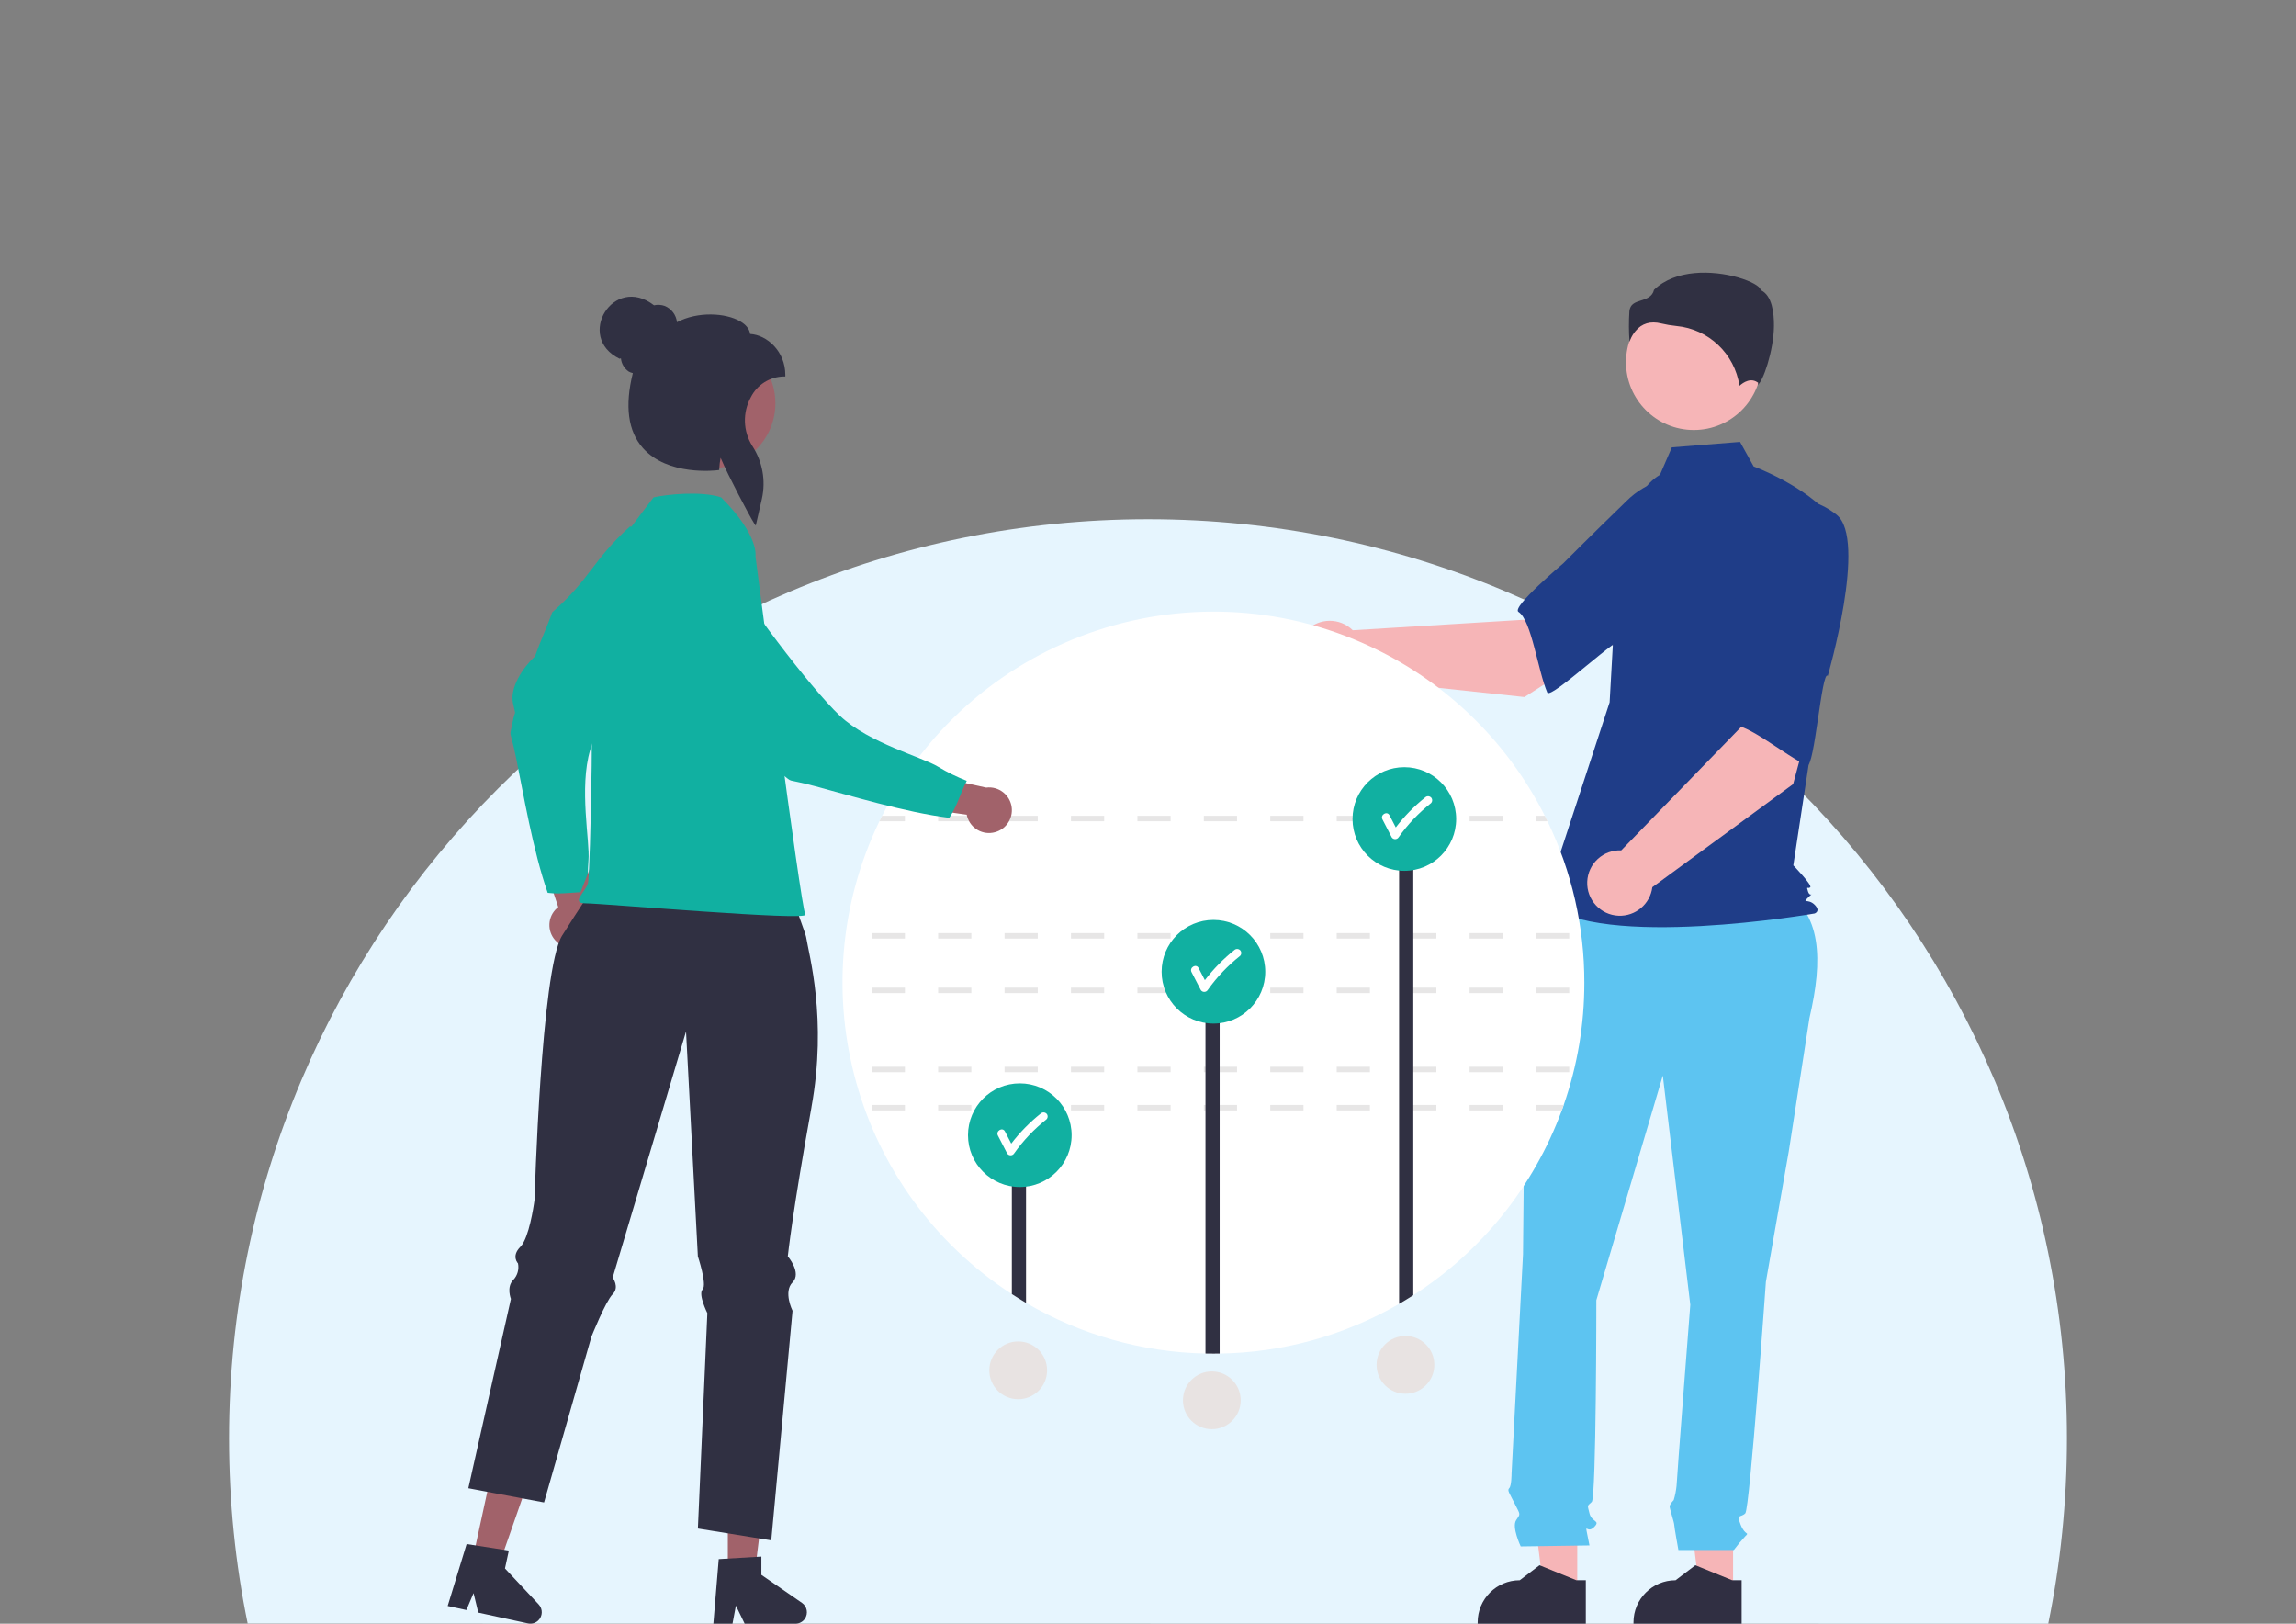 <?xml version="1.0" encoding="UTF-8"?>
<svg id="Laag_1" data-name="Laag 1" xmlns="http://www.w3.org/2000/svg" viewBox="0 0 841.89 595.28">
  <rect x="0" y="0" width="841.89" height="595.28" fill="#808080" stroke="none"/>
  <defs>
    <style>
      .cls-1 {
        fill: #a1626a;
      }

      .cls-2 {
        fill: #e6f5fe;
      }

      .cls-3 {
        fill: #11b0a1;
      }

      .cls-4 {
        fill: #302f42;
      }

      .cls-5 {
        fill: #e7e6e6;
      }

      .cls-6 {
        fill: #1f3d88;
      }

      .cls-7 {
        fill: #5dc4f1;
      }

      .cls-8 {
        fill: #f6b5b7;
      }

      .cls-9 {
        fill: #e8e3e2;
      }

      .cls-10 {
        fill: #fff;
      }

      .cls-11 {
        fill: #303042;
      }
    </style>
  </defs>
  <path class="cls-2" d="M90.82,595.21c-4.49-21.93-6.84-44.63-6.84-67.89,0-186.1,150.86-336.96,336.96-336.96s336.96,150.86,336.96,336.96c0,23.28-2.36,46-6.85,67.95l-660.23-.06Z"/>
  <path class="cls-1" d="M204.16,345.29c-3.39-3.09-3.63-8.35-.54-11.74.33-.36.69-.69,1.08-.99l-9.31-28.03,14.82,3.98,6.56,26.01c2.56,3.84,1.53,9.03-2.31,11.59-3.21,2.14-7.47,1.81-10.31-.82h0Z"/>
  <path class="cls-3" d="M231.02,192.99c2.46,1.41,17.01-2.08,19.85-1.09-1.57,9.57,6.95,5.98-2.3,18.55s-27.89,50.26-32.12,64.34-.04,33.94-.68,40.61c-.31,3.87-.29,7.75.06,11.62-5-.06-9.93.97-15,.31-5.41-15.32-9.05-37.13-11.53-49.18s-2.56-6.96-1.43-12.98,1.41-1.65.22-7.41,3.63-13.01,8.08-17.14c1.92-5.52,4.4-10.67,6.3-16.13,13.92-12.14,14.84-19.16,28.56-31.51Z"/>
  <polygon class="cls-8" points="635.48 583.35 623.19 583.35 617.33 535.91 635.49 535.91 635.48 583.35"/>
  <path class="cls-4" d="M638.62,595.28h-39.66v-.5c0-8.52,6.91-15.44,15.44-15.44h0l7.24-5.5,13.52,5.5h3.46s0,15.94,0,15.94Z"/>
  <polygon class="cls-8" points="578.34 583.35 566.05 583.35 560.19 535.91 578.35 535.91 578.34 583.35"/>
  <path class="cls-4" d="M581.48,595.28h-39.66v-.5c0-8.52,6.91-15.44,15.44-15.44h0l7.24-5.5,13.52,5.5h3.46s0,15.94,0,15.94Z"/>
  <path class="cls-7" d="M573.02,323.99l80,2c15.19,8.25,15.42,26.11,10.45,47.32l-7.56,48.74-8.4,47.9s-5.88,83.19-7.56,84.87-3.36,0-1.68,4.2,3.36,2.52,1.68,4.2c-1.49,1.61-2.89,3.29-4.2,5.04h-20.32s-1.53-8.4-1.53-9.24-1.68-5.88-1.68-6.72,1.49-2.33,1.49-2.33c.51-1.71.86-3.46,1.04-5.24,0-1.68,5.04-66.38,5.04-66.38l-10.08-84.03-24.37,82.35s0,72.27-1.68,73.95-1.68.84-.84,4.2,4.2,2.52,1.68,5.04-3.36-1.68-2.52,2.52l.84,4.2-25.21.36s-3.36-7.08-1.68-9.6,1.58-1.83-.47-5.96-2.89-4.97-2.05-5.81.84-5.31.84-5.31l4.2-80.4s.84-84.87.84-87.39c.06-1.3-.18-2.59-.7-3.78v-3.42l3.22-12.12,11.23-29.15Z"/>
  <circle class="cls-8" cx="621.08" cy="132.79" r="24.86"/>
  <path class="cls-6" d="M608.65,174.08c-5.35,3.18-8.56,9.03-10.4,14.99-3.4,11.02-5.45,22.41-6.1,33.93l-1.94,34.48-24.05,73.41c20.85,17.64,99.21,4.01,99.21,4.01,0,0,2.41-.8,0-3.21s-4.75-.27-2.34-2.68.75.27-.05-2.13,0-.8.8-1.6-6.21-8.02-6.21-8.02l6.41-42.14,8.02-84.99c-9.62-12.03-28.97-19.12-28.97-19.12l-5-9-25,2-4.37,10.08Z"/>
  <path class="cls-11" d="M606.24,118.2c.96,0,1.92.13,2.85.37,1.84.44,3.7.75,5.58.94,11.84,1.11,21.39,10.16,23.15,21.93,1.44-1.26,4.23-3.19,6.93-1.04,0,0-.31.69-.22.65,1.79-.85,5.84-12.32,5.94-21.52.05-4.88-.72-11.12-4.67-13.09l-.21-.1-.05-.23c-.26-1.1-3.21-2.97-8.33-4.43-9.31-2.65-22.91-3.03-30.72,4.57-.59,2.56-2.79,3.26-4.73,3.89-2.15.69-4.01,1.28-4.3,3.92-.24,3.76-.23,7.53.05,11.28.73-2.3,2.16-4.31,4.09-5.75,1.37-.92,3-1.41,4.65-1.38Z"/>
  <path class="cls-8" d="M558.98,255.55l40.6-26-20.45-27.19-20.19,24.84-62.92,3.86c-4.71-4.66-12.3-4.61-16.96.1-4.66,4.71-4.61,12.3.1,16.96,4.42,4.37,11.45,4.64,16.19.61l63.63,6.82Z"/>
  <path class="cls-6" d="M637.26,193.25c2.36,14.26-42.15,41.5-42.15,41.5,0-3.35-26.56,21.92-27.76,19.15-3.41-7.89-5.8-26.58-10.56-29.57-2.72-1.71,16.4-17.78,16.4-17.78,0,0,10.01-10.08,23.14-22.8,7.41-7.45,18.12-10.58,28.38-8.3,0,0,10.19,3.55,12.54,17.81Z"/>
  <path class="cls-8" d="M657.5,287.48l12.51-46.57-33.42-6.33,1.8,31.96-43.92,45.22c-6.62-.27-12.2,4.87-12.47,11.49s4.87,12.2,11.49,12.47c6.21.25,11.59-4.28,12.38-10.45l51.63-37.81Z"/>
  <path class="cls-6" d="M673.43,188.71c11.35,8.96-3.22,59.06-3.22,59.06-2.25-2.47-4.87,34.09-7.63,32.85-7.83-3.54-22.19-15.74-27.72-14.75-3.16.57.15-24.19.15-24.19,0,0,.61-14.2,1.76-32.44.46-10.5,6.28-20.03,15.4-25.25,0,0,9.92-4.24,21.27,4.72Z"/>
  <polygon class="cls-1" points="281.55 285.44 295.3 346.8 207.19 341.32 231.15 281.06 281.55 285.44"/>
  <polygon class="cls-1" points="266.88 576.48 276.78 576.48 281.49 538.3 266.88 538.3 266.88 576.48"/>
  <path class="cls-11" d="M263.53,571.6l15.65-.93v6.7l14.88,10.27c1.9,1.31,2.38,3.92,1.07,5.83-.78,1.13-2.07,1.81-3.45,1.81h-18.63l-3.21-6.63-1.25,6.63h-7.02l1.97-23.68Z"/>
  <polygon class="cls-1" points="173.33 571.56 183 573.65 195.7 537.34 181.42 534.24 173.33 571.56"/>
  <path class="cls-11" d="M171.09,566.07l15.49,2.4-1.42,6.55,12.36,13.19c1.58,1.69,1.5,4.34-.19,5.92-1,.94-2.41,1.33-3.75,1.04l-18.21-3.95-1.73-7.16-2.63,6.21-6.86-1.49,6.95-22.72Z"/>
  <path class="cls-11" d="M297.55,405.93c-6.95,38.18-8.68,54.66-8.68,54.66,0,0,5.21,6.07,1.74,9.55s0,10.41,0,10.41l-7.81,84.17-6.29-1.02-15.15-2.44-5.46-.88,3.47-78.96s-3.47-6.95-1.74-8.68c1.74-1.74-1.74-12.15-1.74-12.15l-4.34-82.43-26.9,90.24s2.61,3.47,0,6.07c-2.6,2.6-7.8,15.62-7.8,15.62l-16,55.98-1.36,4.75-8.34-1.56-9.08-1.71-1.67-.31-2.97-.56-1.91-.36-.65-.12-3.14-.59.95-4.22.49-2.22,13.53-60.11.31-1.39.33-1.47s-1.74-4.34.86-6.95c1.54-1.61,2.19-3.89,1.74-6.07-.09-.09-.16-.19-.23-.29-.31-.42-.52-.9-.62-1.42-.23-1.09-.03-2.61,1.73-4.37.49-.53.91-1.12,1.23-1.77,2.64-5,3.97-15.58,3.97-15.58,0,0,2.35-83.84,10.03-96.64.41-.67,8.56-13.52,8.99-13.78,8.67-5.2,76.25,1.98,76.25,1.98,0,0,4.09,11,4.28,12.14,1,6.43,7.86,30.08,1.97,62.46Z"/>
  <path class="cls-3" d="M277.02,203.99s1.46-7.59-12.59-21.64c-7.44-2.48-20.33-1.03-24.8,0-20.66,27.27-16.96,22.46-22.34,37.7-1.39,3.95-2.09,7.75-1.47,10.85,2.48,12.4.6,89.53-.22,92.84s-6.61,7.44-.83,7.44,82.18,6.6,80.53,4.12-18.28-131.3-18.28-131.3Z"/>
  <g>
    <path class="cls-10" d="M580.94,360.26c.02,15.26-2.54,30.42-7.56,44.83-.23.67-.47,1.33-.71,2-10.28,27.92-29.4,51.71-54.45,67.76-1.71,1.1-3.44,2.15-5.2,3.17-20.01,11.6-42.67,17.88-65.8,18.22-.76.01-1.52.02-2.28.02-.98,0-1.95-.01-2.92-.03-23.16-.46-45.82-6.86-65.8-18.58-1.76-1.03-3.49-2.1-5.2-3.21-57.54-37.3-78.35-111.58-48.57-173.35.32-.67.65-1.33.99-2,33.81-67.1,115.62-94.09,182.72-60.28,26.03,13.12,47.16,34.25,60.28,60.28.34.67.67,1.33.99,2,8.92,18.45,13.54,38.68,13.51,59.17Z"/>
    <path class="cls-5" d="M538.86,405.09v2h12.18v-2h-12.18ZM514.5,405.09v2h12.18v-2h-12.18ZM490.14,405.09v2h12.18v-2h-12.18ZM465.78,405.09v2h12.18v-2h-12.18ZM441.42,405.09v2h12.18v-2h-12.18ZM417.06,405.09v2h12.18v-2h-12.18ZM392.7,405.09v2h12.18v-2h-12.18ZM368.35,405.09v2h12.17v-2h-12.17ZM343.99,405.09v2h12.18v-2h-12.18ZM319.63,405.09v2h12.18v-2h-12.18ZM573.38,405.09h-10.16v2h9.45l.71-2Z"/>
    <path class="cls-5" d="M563.22,391.09v2h12.18v-2h-12.18ZM538.86,391.09v2h12.18v-2h-12.18ZM514.5,391.09v2h12.18v-2h-12.18ZM490.14,391.09v2h12.18v-2h-12.18ZM465.78,391.09v2h12.18v-2h-12.18ZM441.42,391.09v2h12.18v-2h-12.18ZM417.06,391.09v2h12.18v-2h-12.18ZM392.7,391.09v2h12.18v-2h-12.18ZM368.35,391.09v2h12.17v-2h-12.17ZM343.99,391.09v2h12.18v-2h-12.18ZM319.63,391.09v2h12.18v-2h-12.18Z"/>
    <path class="cls-5" d="M563.22,362.09v2h12.18v-2h-12.18ZM538.86,362.09v2h12.18v-2h-12.18ZM514.5,362.09v2h12.18v-2h-12.18ZM490.14,362.09v2h12.18v-2h-12.18ZM465.78,362.09v2h12.18v-2h-12.18ZM441.42,362.09v2h12.18v-2h-12.18ZM417.06,362.09v2h12.18v-2h-12.18ZM392.7,362.09v2h12.18v-2h-12.18ZM368.35,362.09v2h12.17v-2h-12.17ZM343.99,362.09v2h12.18v-2h-12.18ZM319.63,362.09v2h12.18v-2h-12.18Z"/>
    <path class="cls-5" d="M563.22,342.09v2h12.18v-2h-12.18ZM538.86,342.09v2h12.18v-2h-12.18ZM514.5,342.09v2h12.18v-2h-12.18ZM490.14,342.09v2h12.18v-2h-12.18ZM465.78,342.09v2h12.18v-2h-12.18ZM441.42,342.09v2h12.18v-2h-12.18ZM417.06,342.09v2h12.18v-2h-12.18ZM392.7,342.09v2h12.18v-2h-12.18ZM368.35,342.09v2h12.17v-2h-12.17ZM343.99,342.09v2h12.18v-2h-12.18ZM319.63,342.09v2h12.18v-2h-12.18Z"/>
    <path class="cls-5" d="M566.44,299.09h-3.22v2h4.21c-.32-.67-.65-1.33-.99-2ZM538.86,299.09v2h12.18v-2h-12.18ZM514.5,299.09v2h12.18v-2h-12.18ZM490.14,299.09v2h12.18v-2h-12.18ZM465.78,299.09v2h12.18v-2h-12.18ZM441.42,299.09v2h12.18v-2h-12.18ZM417.06,299.09v2h12.18v-2h-12.18ZM392.7,299.09v2h12.18v-2h-12.18ZM368.35,299.09v2h12.17v-2h-12.17ZM343.99,299.09v2h12.18v-2h-12.18ZM323.44,299.09c-.34.67-.67,1.33-.99,2h9.36v-2h-8.37Z"/>
    <path class="cls-11" d="M518.22,305.83v169.02c-1.71,1.1-3.44,2.15-5.2,3.17v-172.19h5.2Z"/>
    <path class="cls-11" d="M447.22,361.83v134.41c-.76.01-1.52.02-2.28.02-.98,0-1.95-.01-2.92-.03v-134.4h5.2Z"/>
    <path class="cls-11" d="M376.22,406.09v71.56c-1.76-1.03-3.49-2.1-5.2-3.21v-68.35h5.2Z"/>
    <circle class="cls-3" cx="514.94" cy="300.26" r="19"/>
    <path class="cls-10" d="M524.7,292.34c-.59-.57-1.53-.57-2.12,0-4.03,3.22-7.65,6.91-10.78,11.01-.77-1.49-1.54-2.97-2.3-4.46-.89-1.72-3.48-.2-2.59,1.51,1.12,2.17,2.25,4.35,3.37,6.52.44.72,1.37.94,2.09.5.21-.13.38-.3.5-.5,3.33-4.7,7.32-8.89,11.84-12.47.58-.59.58-1.53,0-2.12Z"/>
    <circle class="cls-3" cx="444.94" cy="356.26" r="19"/>
    <path class="cls-10" d="M454.7,348.34c-.59-.57-1.53-.57-2.12,0-4.03,3.22-7.65,6.91-10.78,11.01-.77-1.49-1.54-2.97-2.3-4.46-.89-1.72-3.48-.2-2.59,1.51,1.12,2.17,2.25,4.35,3.37,6.52.44.72,1.37.94,2.09.5.21-.13.38-.3.5-.5,3.33-4.7,7.32-8.89,11.84-12.47.58-.59.58-1.53,0-2.12Z"/>
    <circle class="cls-3" cx="373.94" cy="416.18" r="19"/>
    <path class="cls-10" d="M383.7,408.26c-.59-.57-1.53-.57-2.12,0-4.03,3.22-7.65,6.91-10.78,11.01-.77-1.49-1.54-2.97-2.3-4.46-.89-1.72-3.48-.2-2.59,1.51,1.12,2.17,2.25,4.35,3.37,6.52.44.72,1.37.94,2.09.5.21-.13.38-.3.5-.5,3.33-4.7,7.32-8.89,11.84-12.47.58-.59.58-1.53,0-2.12Z"/>
    <circle class="cls-9" cx="373.35" cy="502.38" r="10.59"/>
    <circle class="cls-9" cx="444.35" cy="513.38" r="10.59"/>
    <circle class="cls-9" cx="515.35" cy="500.38" r="10.59"/>
  </g>
  <path class="cls-1" d="M365.63,304.84c-4.28,1.66-9.09-.47-10.75-4.75-.18-.46-.31-.93-.41-1.41l-29.24-4.15,10.17-11.5,26.21,5.71c4.58-.58,8.76,2.66,9.35,7.23.49,3.83-1.71,7.5-5.32,8.87h0Z"/>
  <path class="cls-3" d="M241.92,199.11c2.36-1.57,5.04-2.31,7.19-4.41,7.87,5.67,8.45-3.56,15.58,10.32s32.58,47.35,43.3,57.42,30.36,15.15,36.06,18.7c3.33,2,6.82,3.71,10.43,5.12-2.28,4.45-3.55,9.32-6.4,13.57-16.13-1.98-37.27-8.43-49.17-11.59s-7.37-.8-12.26-4.5-.85-1.99-6.54-3.5-10.03-9.04-11.75-14.86c-4.09-4.18-7.59-8.69-11.63-12.82-4.67-17.87-9.87-35.66-14.81-53.45Z"/>
  <circle class="cls-1" cx="260.38" cy="147.84" r="23.93"/>
  <path class="cls-11" d="M276.37,191.59c-1.13-1.62-9.62-17.68-12.14-23.76-.26,1.32-.42,2.65-.49,3.99l-.03.5-.5.06c-.75.1-18.35,2.23-27.51-8.16-5.43-6.15-6.66-15.38-3.66-27.44-.54-.11-1.07-.31-1.54-.59-1.6-1.11-2.64-2.87-2.82-4.81l-.51.14c-16.3-7.93-2.26-31.13,12.63-19.6,1.31-.29,2.67-.21,3.93.23,2.48,1.01,4.21,3.3,4.5,5.97,7.69-4.05,17.87-3.39,23.13-.35,2.2,1.27,3.47,2.87,3.69,4.66,6.22.35,12.91,6.4,12.91,14.99v.6h-.6c-5.1.11-9.72,3.02-12.02,7.57-3.11,5.63-2.91,12.51.54,17.94,3.72,5.71,4.98,12.68,3.49,19.34l-2.25,9.84-.77-1.1Z"/>
</svg>